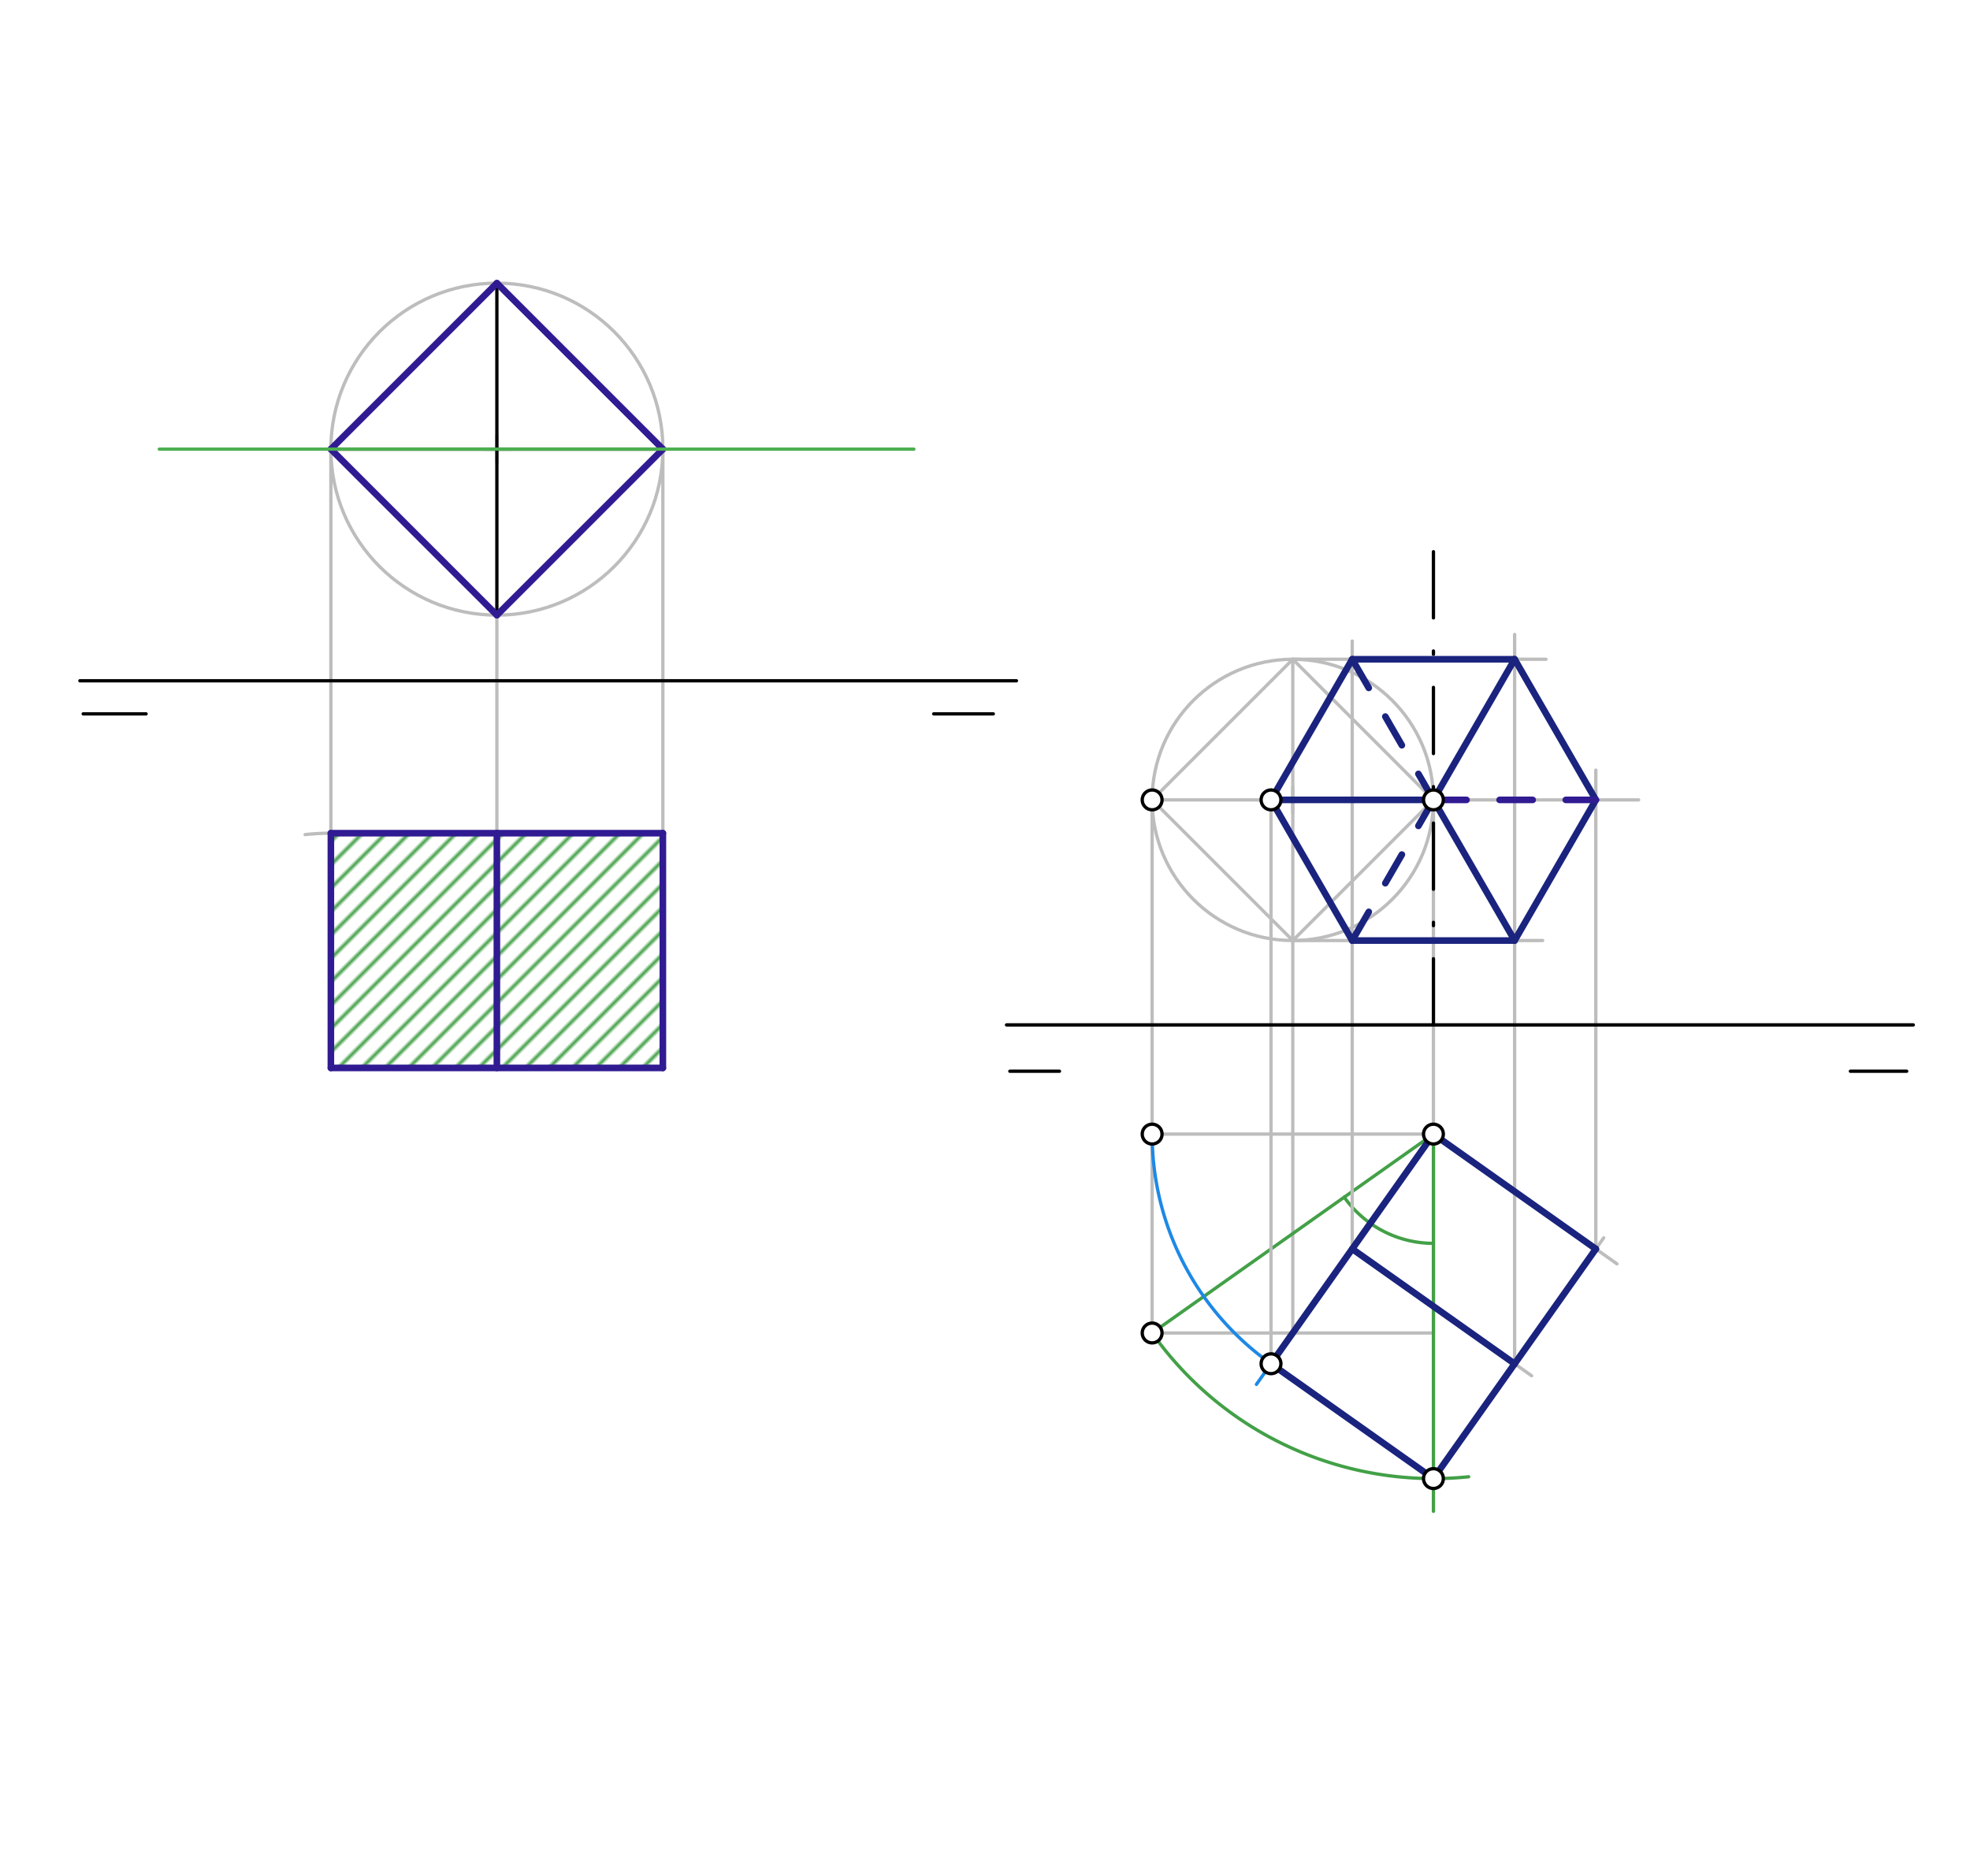 <svg xmlns="http://www.w3.org/2000/svg" class="svg--1it" height="100%" preserveAspectRatio="xMidYMid meet" viewBox="0 0 595.276 566.929" width="100%"><defs><marker id="marker-arrow" markerHeight="16" markerUnits="userSpaceOnUse" markerWidth="24" orient="auto-start-reverse" refX="24" refY="4" viewBox="0 0 24 8"><path d="M 0 0 L 24 4 L 0 8 z" stroke="inherit"></path></marker></defs><g class="aux-layer--1FB"><g class="element--2qn"><defs><pattern height="5" id="fill_51_czcd5e__pattern-stripes" patternTransform="rotate(-45)" patternUnits="userSpaceOnUse" width="5"><rect fill="#43A047" height="1" transform="translate(0,0)" width="5"></rect></pattern></defs><g fill="url(#fill_51_czcd5e__pattern-stripes)"><path d="M 99.981 251.797 L 200.3 251.797 L 200.3 322.734 L 99.981 322.734 L 99.981 251.797 Z" stroke="none"></path></g></g><g class="element--2qn"><line stroke="#BDBDBD" stroke-dasharray="none" stroke-linecap="round" stroke-width="1" x1="433.141" x2="433.141" y1="241.734" y2="342.734"></line></g><g class="element--2qn"><g class="center--1s5"><line x1="146.141" y1="135.734" x2="154.141" y2="135.734" stroke="#BDBDBD" stroke-width="1" stroke-linecap="round"></line><line x1="150.141" y1="131.734" x2="150.141" y2="139.734" stroke="#BDBDBD" stroke-width="1" stroke-linecap="round"></line><circle class="hit--230" cx="150.141" cy="135.734" r="4" stroke="none" fill="transparent"></circle></g><circle cx="150.141" cy="135.734" fill="none" r="50.16" stroke="#BDBDBD" stroke-dasharray="none" stroke-width="1"></circle></g><g class="element--2qn"><line stroke="#BDBDBD" stroke-dasharray="none" stroke-linecap="round" stroke-width="1" x1="99.981" x2="99.981" y1="322.734" y2="135.734"></line></g><g class="element--2qn"><line stroke="#BDBDBD" stroke-dasharray="none" stroke-linecap="round" stroke-width="1" x1="200.3" x2="200.3" y1="135.734" y2="322.734"></line></g><g class="element--2qn"><line stroke="#BDBDBD" stroke-dasharray="none" stroke-linecap="round" stroke-width="1" x1="99.981" x2="200.3" y1="322.734" y2="322.734"></line></g><g class="element--2qn"><line stroke="#BDBDBD" stroke-dasharray="none" stroke-linecap="round" stroke-width="1" x1="150.141" x2="150.141" y1="185.894" y2="322.734"></line></g><g class="element--2qn"><path d="M 92.195 252.226 A 70.937 70.937 0 0 1 109.057 252.38" fill="none" stroke="#BDBDBD" stroke-dasharray="none" stroke-linecap="round" stroke-width="1"></path></g><g class="element--2qn"><line stroke="#BDBDBD" stroke-dasharray="none" stroke-linecap="round" stroke-width="1" x1="99.981" x2="200.3" y1="251.797" y2="251.797"></line></g><g class="element--2qn"><line stroke="#BDBDBD" stroke-dasharray="none" stroke-linecap="round" stroke-width="1" x1="433.141" x2="348.141" y1="241.734" y2="241.734"></line></g><g class="element--2qn"><g class="center--1s5"><line x1="386.641" y1="241.734" x2="394.641" y2="241.734" stroke="#BDBDBD" stroke-width="1" stroke-linecap="round"></line><line x1="390.641" y1="237.734" x2="390.641" y2="245.734" stroke="#BDBDBD" stroke-width="1" stroke-linecap="round"></line><circle class="hit--230" cx="390.641" cy="241.734" r="4" stroke="none" fill="transparent"></circle></g><circle cx="390.641" cy="241.734" fill="none" r="42.5" stroke="#BDBDBD" stroke-dasharray="none" stroke-width="1"></circle></g><g class="element--2qn"><line stroke="#BDBDBD" stroke-dasharray="none" stroke-linecap="round" stroke-width="1" x1="390.641" x2="390.641" y1="199.234" y2="284.234"></line></g><g class="element--2qn"><line stroke="#BDBDBD" stroke-dasharray="none" stroke-linecap="round" stroke-width="1" x1="390.641" x2="348.141" y1="284.234" y2="241.734"></line></g><g class="element--2qn"><line stroke="#BDBDBD" stroke-dasharray="none" stroke-linecap="round" stroke-width="1" x1="390.641" x2="433.141" y1="284.234" y2="241.734"></line></g><g class="element--2qn"><line stroke="#BDBDBD" stroke-dasharray="none" stroke-linecap="round" stroke-width="1" x1="433.141" x2="390.641" y1="241.734" y2="199.234"></line></g><g class="element--2qn"><line stroke="#BDBDBD" stroke-dasharray="none" stroke-linecap="round" stroke-width="1" x1="390.641" x2="348.141" y1="199.234" y2="241.734"></line></g><g class="element--2qn"><line stroke="#BDBDBD" stroke-dasharray="none" stroke-linecap="round" stroke-width="1" x1="433.141" x2="348.141" y1="342.734" y2="342.734"></line></g><g class="element--2qn"><line stroke="#BDBDBD" stroke-dasharray="none" stroke-linecap="round" stroke-width="1" x1="433.141" x2="433.141" y1="342.734" y2="402.837"></line></g><g class="element--2qn"><line stroke="#BDBDBD" stroke-dasharray="none" stroke-linecap="round" stroke-width="1" x1="433.141" x2="348.141" y1="402.837" y2="402.837"></line></g><g class="element--2qn"><line stroke="#BDBDBD" stroke-dasharray="none" stroke-linecap="round" stroke-width="1" x1="348.141" x2="348.141" y1="241.734" y2="402.837"></line></g><g class="element--2qn"><line stroke="#BDBDBD" stroke-dasharray="none" stroke-linecap="round" stroke-width="1" x1="390.641" x2="390.641" y1="284.234" y2="402.837"></line></g><g class="element--2qn"><line stroke="#43A047" stroke-dasharray="none" stroke-linecap="round" stroke-width="1" x1="433.141" x2="348.141" y1="342.734" y2="402.837"></line></g><g class="element--2qn"><path d="M 348.141 402.837 A 104.103 104.103 0 0 0 443.787 446.291" fill="none" stroke="#43A047" stroke-dasharray="none" stroke-linecap="round" stroke-width="1"></path></g><g class="element--2qn"><line stroke="#43A047" stroke-dasharray="none" stroke-linecap="round" stroke-width="1" x1="433.141" x2="433.141" y1="342.734" y2="456.734"></line></g><g class="element--2qn"><path d="M 406.184 361.795 A 33.015 33.015 0 0 0 433.141 375.749" fill="none" stroke="#43A047" stroke-dasharray="none" stroke-linecap="round" stroke-width="1"></path></g><g class="element--2qn"><path d="M 348.141 342.734 A 85 85 0 0 0 389.962 415.95" fill="none" stroke="#1E88E5" stroke-dasharray="none" stroke-linecap="round" stroke-width="1"></path></g><g class="element--2qn"><line stroke="#1E88E5" stroke-dasharray="none" stroke-linecap="round" stroke-width="1" x1="433.141" x2="379.655" y1="342.734" y2="418.37"></line></g><g class="element--2qn"><line stroke="#BDBDBD" stroke-dasharray="none" stroke-linecap="round" stroke-width="1" x1="384.064" x2="384.064" y1="412.135" y2="238.734"></line></g><g class="element--2qn"><line stroke="#BDBDBD" stroke-dasharray="none" stroke-linecap="round" stroke-width="1" x1="433.141" x2="484.587" y1="446.837" y2="374.08"></line></g><g class="element--2qn"><line stroke="#BDBDBD" stroke-dasharray="none" stroke-linecap="round" stroke-width="1" x1="433.141" x2="488.596" y1="342.734" y2="381.949"></line></g><g class="element--2qn"><line stroke="#BDBDBD" stroke-dasharray="none" stroke-linecap="round" stroke-width="1" x1="408.602" x2="462.805" y1="377.435" y2="415.764"></line></g><g class="element--2qn"><line stroke="#BDBDBD" stroke-dasharray="none" stroke-linecap="round" stroke-width="1" x1="482.214" x2="482.214" y1="377.436" y2="232.734"></line></g><g class="element--2qn"><line stroke="#BDBDBD" stroke-dasharray="none" stroke-linecap="round" stroke-width="1" x1="433.141" x2="495.141" y1="241.734" y2="241.734"></line></g><g class="element--2qn"><line stroke="#BDBDBD" stroke-dasharray="none" stroke-linecap="round" stroke-width="1" x1="457.677" x2="457.677" y1="412.137" y2="191.734"></line></g><g class="element--2qn"><line stroke="#BDBDBD" stroke-dasharray="none" stroke-linecap="round" stroke-width="1" x1="390.641" x2="467.141" y1="199.234" y2="199.234"></line></g><g class="element--2qn"><line stroke="#BDBDBD" stroke-dasharray="none" stroke-linecap="round" stroke-width="1" x1="390.641" x2="466.141" y1="284.234" y2="284.234"></line></g><g class="element--2qn"><line stroke="#BDBDBD" stroke-dasharray="none" stroke-linecap="round" stroke-width="1" x1="408.602" x2="408.602" y1="377.435" y2="193.734"></line></g></g><g class="main-layer--3Vd"><g class="element--2qn"><line stroke="#000000" stroke-dasharray="none" stroke-linecap="round" stroke-width="1" x1="24.141" x2="307.141" y1="205.734" y2="205.734"></line></g><g class="element--2qn"><line stroke="#000000" stroke-dasharray="none" stroke-linecap="round" stroke-width="1" x1="25.141" x2="44.141" y1="215.734" y2="215.734"></line></g><g class="element--2qn"><line stroke="#000000" stroke-dasharray="none" stroke-linecap="round" stroke-width="1" x1="282.141" x2="300.141" y1="215.734" y2="215.734"></line></g><g class="element--2qn"><line stroke="#000000" stroke-dasharray="none" stroke-linecap="round" stroke-width="1" x1="304.141" x2="578.141" y1="309.734" y2="309.734"></line></g><g class="element--2qn"><line stroke="#000000" stroke-dasharray="none" stroke-linecap="round" stroke-width="1" x1="305.141" x2="320.141" y1="323.734" y2="323.734"></line></g><g class="element--2qn"><line stroke="#000000" stroke-dasharray="none" stroke-linecap="round" stroke-width="1" x1="559.141" x2="576.141" y1="323.734" y2="323.734"></line></g><g class="element--2qn"><line stroke="#000000" stroke-dasharray="none" stroke-linecap="round" stroke-width="1" x1="200.3" x2="99.981" y1="135.734" y2="135.734"></line></g><g class="element--2qn"><line stroke="#000000" stroke-dasharray="none" stroke-linecap="round" stroke-width="1" x1="150.141" x2="150.141" y1="85.575" y2="185.894"></line></g><g class="element--2qn"><line stroke="#000000" stroke-dasharray="none" stroke-linecap="round" stroke-width="1" x1="150.141" x2="99.981" y1="85.575" y2="135.734"></line></g><g class="element--2qn"><line stroke="#000000" stroke-dasharray="none" stroke-linecap="round" stroke-width="1" x1="150.141" x2="200.3" y1="85.575" y2="135.734"></line></g><g class="element--2qn"><line stroke="#000000" stroke-dasharray="none" stroke-linecap="round" stroke-width="1" x1="200.3" x2="150.141" y1="135.734" y2="185.894"></line></g><g class="element--2qn"><line stroke="#000000" stroke-dasharray="none" stroke-linecap="round" stroke-width="1" x1="99.981" x2="150.141" y1="135.734" y2="185.894"></line></g><g class="element--2qn"><line stroke="#000000" stroke-dasharray="none" stroke-linecap="round" stroke-width="1" x1="99.981" x2="99.981" y1="322.734" y2="251.797"></line></g><g class="element--2qn"><line stroke="#000000" stroke-dasharray="none" stroke-linecap="round" stroke-width="1" x1="99.981" x2="200.3" y1="251.797" y2="251.797"></line></g><g class="element--2qn"><line stroke="#000000" stroke-dasharray="none" stroke-linecap="round" stroke-width="1" x1="200.3" x2="200.3" y1="251.797" y2="322.734"></line></g><g class="element--2qn"><line stroke="#000000" stroke-dasharray="none" stroke-linecap="round" stroke-width="1" x1="99.981" x2="200.3" y1="322.734" y2="322.734"></line></g><g class="element--2qn"><line stroke="#000000" stroke-dasharray="none" stroke-linecap="round" stroke-width="1" x1="150.141" x2="150.141" y1="322.734" y2="251.797"></line></g><g class="element--2qn"><line stroke="#311B92" stroke-dasharray="none" stroke-linecap="round" stroke-width="2" x1="99.981" x2="150.141" y1="135.734" y2="85.575"></line></g><g class="element--2qn"><line stroke="#311B92" stroke-dasharray="none" stroke-linecap="round" stroke-width="2" x1="150.141" x2="200.3" y1="85.575" y2="135.734"></line></g><g class="element--2qn"><line stroke="#311B92" stroke-dasharray="none" stroke-linecap="round" stroke-width="2" x1="200.3" x2="150.141" y1="135.734" y2="185.894"></line></g><g class="element--2qn"><line stroke="#311B92" stroke-dasharray="none" stroke-linecap="round" stroke-width="2" x1="150.141" x2="99.981" y1="185.894" y2="135.734"></line></g><g class="element--2qn"><line stroke="#311B92" stroke-dasharray="none" stroke-linecap="round" stroke-width="2" x1="99.981" x2="200.3" y1="251.797" y2="251.797"></line></g><g class="element--2qn"><line stroke="#311B92" stroke-dasharray="none" stroke-linecap="round" stroke-width="2" x1="200.3" x2="200.3" y1="251.797" y2="322.734"></line></g><g class="element--2qn"><line stroke="#311B92" stroke-dasharray="none" stroke-linecap="round" stroke-width="2" x1="99.981" x2="99.981" y1="251.797" y2="322.734"></line></g><g class="element--2qn"><line stroke="#311B92" stroke-dasharray="none" stroke-linecap="round" stroke-width="2" x1="99.981" x2="200.3" y1="322.734" y2="322.734"></line></g><g class="element--2qn"><line stroke="#311B92" stroke-dasharray="none" stroke-linecap="round" stroke-width="2" x1="150.141" x2="150.141" y1="322.734" y2="251.797"></line></g><g class="element--2qn"><line stroke="#4CAF50" stroke-dasharray="none" stroke-linecap="round" stroke-width="1" x1="48.141" x2="276.141" y1="135.734" y2="135.734"></line></g><g class="element--2qn"><line stroke="#000000" stroke-dasharray="20, 10, 1, 10" stroke-linecap="round" stroke-width="1" x1="433.141" x2="433.141" y1="309.734" y2="160.734"></line></g><g class="element--2qn"><line stroke="#1A237E" stroke-dasharray="none" stroke-linecap="round" stroke-width="2" x1="384.064" x2="433.141" y1="412.135" y2="446.837"></line></g><g class="element--2qn"><line stroke="#1A237E" stroke-dasharray="none" stroke-linecap="round" stroke-width="2" x1="384.064" x2="433.141" y1="241.734" y2="241.734"></line></g><g class="element--2qn"><line stroke="#1A237E" stroke-dasharray="none" stroke-linecap="round" stroke-width="2" x1="384.064" x2="433.141" y1="412.135" y2="342.734"></line></g><g class="element--2qn"><line stroke="#1A237E" stroke-dasharray="none" stroke-linecap="round" stroke-width="2" x1="408.602" x2="457.677" y1="377.435" y2="412.137"></line></g><g class="element--2qn"><line stroke="#1A237E" stroke-dasharray="none" stroke-linecap="round" stroke-width="2" x1="433.141" x2="482.214" y1="446.837" y2="377.436"></line></g><g class="element--2qn"><line stroke="#1A237E" stroke-dasharray="none" stroke-linecap="round" stroke-width="2" x1="482.214" x2="433.141" y1="377.436" y2="342.734"></line></g><g class="element--2qn"><line stroke="#1A237E" stroke-dasharray="none" stroke-linecap="round" stroke-width="2" x1="384.064" x2="408.602" y1="241.734" y2="199.234"></line></g><g class="element--2qn"><line stroke="#1A237E" stroke-dasharray="none" stroke-linecap="round" stroke-width="2" x1="408.602" x2="457.677" y1="199.234" y2="199.234"></line></g><g class="element--2qn"><line stroke="#1A237E" stroke-dasharray="none" stroke-linecap="round" stroke-width="2" x1="433.141" x2="457.677" y1="241.734" y2="199.234"></line></g><g class="element--2qn"><line stroke="#1A237E" stroke-dasharray="none" stroke-linecap="round" stroke-width="2" x1="384.064" x2="408.602" y1="241.734" y2="284.234"></line></g><g class="element--2qn"><line stroke="#1A237E" stroke-dasharray="none" stroke-linecap="round" stroke-width="2" x1="433.141" x2="457.677" y1="241.734" y2="284.234"></line></g><g class="element--2qn"><line stroke="#1A237E" stroke-dasharray="none" stroke-linecap="round" stroke-width="2" x1="408.602" x2="457.677" y1="284.234" y2="284.234"></line></g><g class="element--2qn"><line stroke="#1A237E" stroke-dasharray="none" stroke-linecap="round" stroke-width="2" x1="482.214" x2="457.677" y1="241.734" y2="284.234"></line></g><g class="element--2qn"><line stroke="#1A237E" stroke-dasharray="none" stroke-linecap="round" stroke-width="2" x1="457.677" x2="482.214" y1="199.234" y2="241.734"></line></g><g class="element--2qn"><line stroke="#1A237E" stroke-dasharray="10" stroke-linecap="round" stroke-width="2" x1="408.602" x2="433.14" y1="284.234" y2="241.734"></line></g><g class="element--2qn"><line stroke="#1A237E" stroke-dasharray="10" stroke-linecap="round" stroke-width="2" x1="408.602" x2="433.139" y1="199.234" y2="241.735"></line></g><g class="element--2qn"><line stroke="#311B92" stroke-dasharray="10" stroke-linecap="round" stroke-width="2" x1="433.138" x2="482.214" y1="241.734" y2="241.734"></line></g><g class="element--2qn"><circle cx="433.141" cy="241.734" r="3" stroke="#000000" stroke-width="1" fill="#ffffff"></circle>}</g><g class="element--2qn"><circle cx="433.141" cy="342.734" r="3" stroke="#000000" stroke-width="1" fill="#ffffff"></circle>}</g><g class="element--2qn"><circle cx="348.141" cy="402.837" r="3" stroke="#000000" stroke-width="1" fill="#ffffff"></circle>}</g><g class="element--2qn"><circle cx="348.141" cy="241.734" r="3" stroke="#000000" stroke-width="1" fill="#ffffff"></circle>}</g><g class="element--2qn"><circle cx="433.141" cy="446.837" r="3" stroke="#000000" stroke-width="1" fill="#ffffff"></circle>}</g><g class="element--2qn"><circle cx="348.141" cy="342.734" r="3" stroke="#000000" stroke-width="1" fill="#ffffff"></circle>}</g><g class="element--2qn"><circle cx="384.064" cy="412.135" r="3" stroke="#000000" stroke-width="1" fill="#ffffff"></circle>}</g><g class="element--2qn"><circle cx="384.064" cy="241.734" r="3" stroke="#000000" stroke-width="1" fill="#ffffff"></circle>}</g></g><g class="snaps-layer--2PT"></g><g class="temp-layer--rAP"></g></svg>
